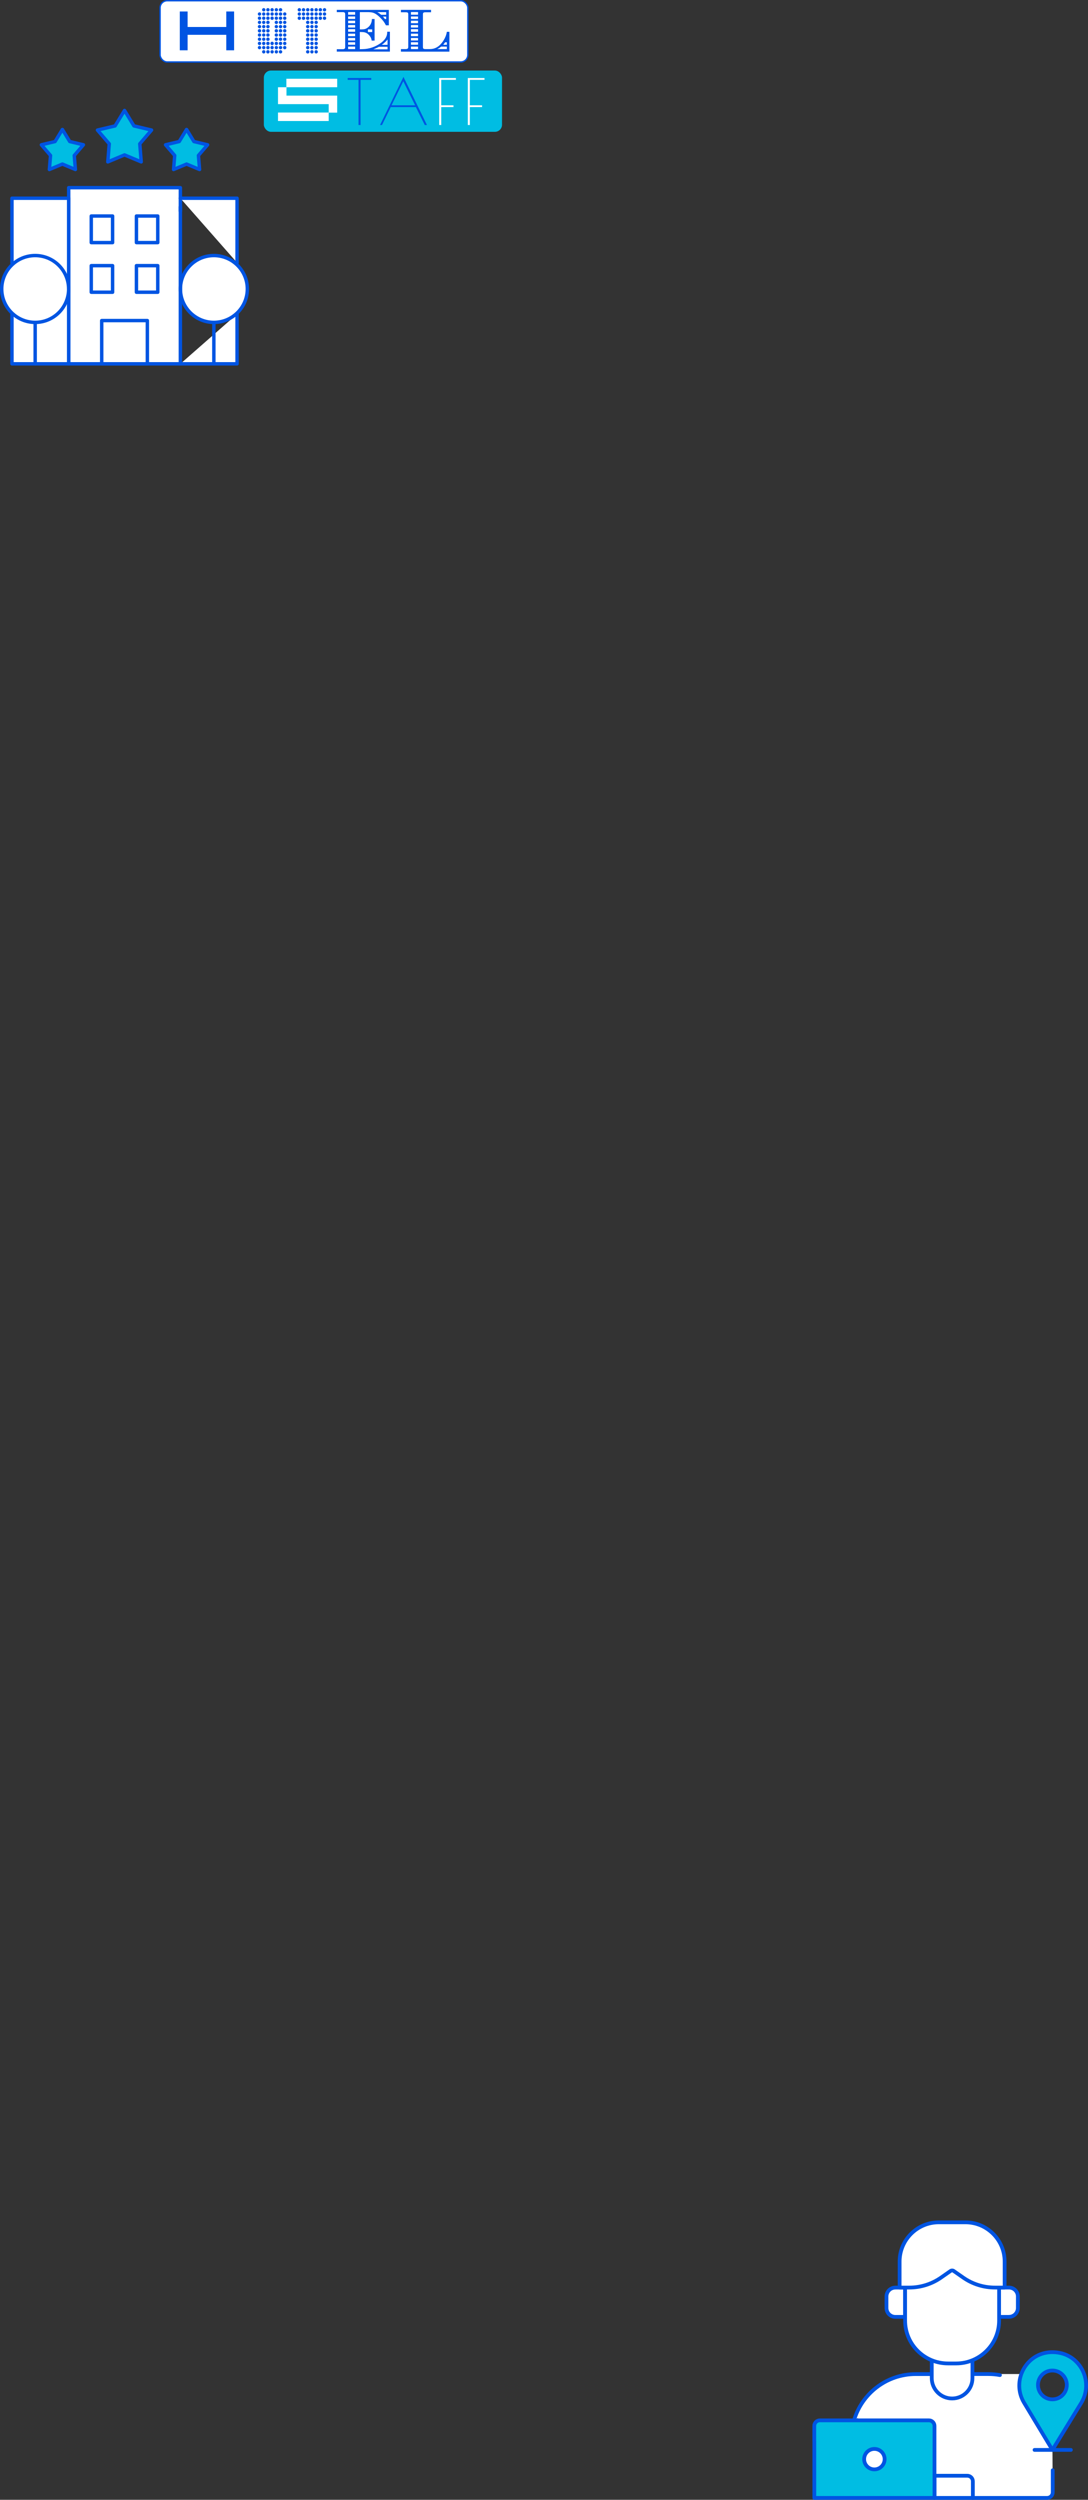 <?xml version="1.0" encoding="UTF-8"?><svg id="_レイヤー_2" xmlns="http://www.w3.org/2000/svg" viewBox="0 0 322.96 741.97"><rect x="0" y="0" width="322.96" height="741.97" fill="#333333" stroke="none"/><defs><style>.cls-1,.cls-2,.cls-3{fill:#fff;}.cls-2,.cls-4,.cls-5,.cls-6,.cls-3{stroke:#0054e2;}.cls-2,.cls-5{stroke-width:1.12px;}.cls-2,.cls-5,.cls-6,.cls-3{stroke-linecap:round;stroke-linejoin:round;}.cls-4{fill:none;stroke-miterlimit:10;stroke-width:.42px;}.cls-5,.cls-6,.cls-7{fill:#00bde3;}.cls-6,.cls-3{stroke-width:1.02px;}.cls-8{fill:#0054e2;}</style></defs><g id="_レイヤー_1-2"><rect class="cls-1" x="47.52" y=".21" width="91.35" height="18.19" rx="2.11" ry="2.11"/><rect class="cls-4" x="47.52" y=".21" width="91.35" height="18.19" rx="2.11" ry="2.11"/><path class="cls-8" d="M53.37,3.41h2.32v4.6h11.48V3.41h2.32v11.52h-2.32v-4.6h-11.48v4.6h-2.32V3.41Z"/><path class="cls-8" d="M77.04,3.66c.26,0,.49.22.49.49,0,.28-.22.51-.49.51-.28,0-.51-.22-.51-.51,0-.26.22-.49.51-.49ZM77.04,4.89c.26,0,.49.22.49.51s-.22.51-.49.51c-.28,0-.51-.22-.51-.51s.22-.51.51-.51ZM77.04,6.14c.26,0,.49.22.49.51,0,.26-.22.49-.49.49-.28,0-.51-.22-.51-.49,0-.28.22-.51.51-.51ZM77.04,7.4c.26,0,.49.22.49.49,0,.28-.22.51-.49.51-.28,0-.51-.22-.51-.51,0-.26.22-.49.51-.49ZM77.04,8.63c.26,0,.49.22.49.51s-.22.51-.49.51c-.28,0-.51-.22-.51-.51s.22-.51.51-.51ZM77.04,9.89c.26,0,.49.22.49.51,0,.26-.22.49-.49.49-.28,0-.51-.22-.51-.49,0-.28.22-.51.51-.51ZM77.04,11.14c.26,0,.49.22.49.49,0,.28-.22.51-.49.51-.28,0-.51-.22-.51-.51,0-.26.22-.49.51-.49ZM77.04,12.38c.26,0,.49.22.49.51s-.22.51-.49.51c-.28,0-.51-.22-.51-.51s.22-.51.51-.51ZM77.04,13.63c.26,0,.49.22.49.51,0,.26-.22.49-.49.49-.28,0-.51-.22-.51-.49,0-.28.22-.51.51-.51ZM78.28,2.4c.28,0,.51.22.51.51,0,.26-.22.49-.51.49-.26,0-.49-.22-.49-.49,0-.28.22-.51.49-.51ZM78.28,3.66c.28,0,.51.22.51.49,0,.28-.22.51-.51.51-.26,0-.49-.22-.49-.51,0-.26.22-.49.49-.49ZM78.28,4.89c.28,0,.51.22.51.51s-.22.51-.51.51c-.26,0-.49-.22-.49-.51s.22-.51.49-.51ZM78.28,6.14c.28,0,.51.22.51.51,0,.26-.22.49-.51.49-.26,0-.49-.22-.49-.49,0-.28.22-.51.49-.51ZM78.28,7.4c.28,0,.51.22.51.49,0,.28-.22.51-.51.51-.26,0-.49-.22-.49-.51,0-.26.22-.49.49-.49ZM78.28,8.63c.28,0,.51.22.51.51s-.22.51-.51.51c-.26,0-.49-.22-.49-.51s.22-.51.49-.51ZM78.28,9.89c.28,0,.51.22.51.51,0,.26-.22.49-.51.49-.26,0-.49-.22-.49-.49,0-.28.22-.51.49-.51ZM78.28,11.14c.28,0,.51.22.51.49,0,.28-.22.51-.51.51-.26,0-.49-.22-.49-.51,0-.26.22-.49.49-.49ZM78.28,12.38c.28,0,.51.22.51.51s-.22.51-.51.51c-.26,0-.49-.22-.49-.51s.22-.51.49-.51ZM78.28,13.63c.28,0,.51.22.51.51,0,.26-.22.49-.51.49-.26,0-.49-.22-.49-.49,0-.28.22-.51.49-.51ZM78.28,14.88c.28,0,.51.22.51.49,0,.28-.22.51-.51.51-.26,0-.49-.22-.49-.51,0-.26.22-.49.49-.49ZM79.53,2.4c.28,0,.51.22.51.51,0,.26-.22.49-.51.49s-.51-.22-.51-.49c0-.28.22-.51.51-.51ZM79.53,3.66c.28,0,.51.22.51.49,0,.28-.22.51-.51.51s-.51-.22-.51-.51c0-.26.22-.49.51-.49ZM79.53,4.89c.28,0,.51.22.51.51s-.22.51-.51.51-.51-.22-.51-.51.22-.51.51-.51ZM79.53,6.14c.28,0,.51.22.51.51,0,.26-.22.49-.51.49s-.51-.22-.51-.49c0-.28.22-.51.51-.51ZM79.53,7.4c.28,0,.51.22.51.49,0,.28-.22.51-.51.51s-.51-.22-.51-.51c0-.26.22-.49.51-.49ZM79.53,8.63c.28,0,.51.22.51.51s-.22.51-.51.51-.51-.22-.51-.51.22-.51.51-.51ZM79.53,9.89c.28,0,.51.22.51.51,0,.26-.22.49-.51.49s-.51-.22-.51-.49c0-.28.22-.51.51-.51ZM79.53,11.14c.28,0,.51.22.51.49,0,.28-.22.51-.51.51s-.51-.22-.51-.51c0-.26.22-.49.51-.49ZM79.53,12.38c.28,0,.51.22.51.51s-.22.51-.51.51-.51-.22-.51-.51.22-.51.51-.51ZM79.53,13.63c.28,0,.51.22.51.51,0,.26-.22.49-.51.49s-.51-.22-.51-.49c0-.28.22-.51.51-.51ZM79.53,14.88c.28,0,.51.22.51.49,0,.28-.22.51-.51.51s-.51-.22-.51-.51c0-.26.22-.49.51-.49ZM80.78,2.4c.26,0,.49.22.49.51,0,.26-.22.49-.49.49-.28,0-.51-.22-.51-.49,0-.28.22-.51.51-.51ZM80.78,3.66c.26,0,.49.22.49.49,0,.28-.22.51-.49.51-.28,0-.51-.22-.51-.51,0-.26.22-.49.51-.49ZM80.78,4.89c.26,0,.49.22.49.51s-.22.51-.49.51c-.28,0-.51-.22-.51-.51s.22-.51.51-.51ZM80.78,12.38c.26,0,.49.22.49.51s-.22.51-.49.51c-.28,0-.51-.22-.51-.51s.22-.51.51-.51ZM80.78,13.63c.26,0,.49.22.49.51,0,.26-.22.49-.49.49-.28,0-.51-.22-.51-.49,0-.28.22-.51.51-.51ZM80.78,14.88c.26,0,.49.22.49.49,0,.28-.22.51-.49.51-.28,0-.51-.22-.51-.51,0-.26.22-.49.51-.49ZM82.02,2.4c.28,0,.51.22.51.51,0,.26-.22.49-.51.49-.26,0-.49-.22-.49-.49,0-.28.22-.51.49-.51ZM82.02,3.66c.28,0,.51.22.51.49,0,.28-.22.51-.51.51-.26,0-.49-.22-.49-.51,0-.26.22-.49.49-.49ZM82.02,4.89c.28,0,.51.22.51.51s-.22.51-.51.51c-.26,0-.49-.22-.49-.51s.22-.51.49-.51ZM82.02,6.14c.28,0,.51.22.51.51,0,.26-.22.49-.51.49-.26,0-.49-.22-.49-.49,0-.28.22-.51.49-.51ZM82.02,7.4c.28,0,.51.22.51.49,0,.28-.22.51-.51.51-.26,0-.49-.22-.49-.51,0-.26.22-.49.49-.49ZM82.02,8.63c.28,0,.51.22.51.51s-.22.51-.51.51c-.26,0-.49-.22-.49-.51s.22-.51.49-.51ZM82.02,9.89c.28,0,.51.22.51.51,0,.26-.22.49-.51.49-.26,0-.49-.22-.49-.49,0-.28.22-.51.49-.51ZM82.02,11.14c.28,0,.51.22.51.49,0,.28-.22.51-.51.51-.26,0-.49-.22-.49-.51,0-.26.22-.49.49-.49ZM82.02,12.38c.28,0,.51.22.51.51s-.22.51-.51.51c-.26,0-.49-.22-.49-.51s.22-.51.49-.51ZM82.02,13.63c.28,0,.51.22.51.51,0,.26-.22.49-.51.49-.26,0-.49-.22-.49-.49,0-.28.22-.51.49-.51ZM82.02,14.88c.28,0,.51.22.51.49,0,.28-.22.51-.51.51-.26,0-.49-.22-.49-.51,0-.26.22-.49.49-.49ZM83.27,2.4c.28,0,.51.22.51.51,0,.26-.22.49-.51.49s-.51-.22-.51-.49c0-.28.22-.51.51-.51ZM83.27,3.66c.28,0,.51.22.51.49,0,.28-.22.51-.51.51s-.51-.22-.51-.51c0-.26.22-.49.51-.49ZM83.27,4.89c.28,0,.51.22.51.51s-.22.51-.51.51-.51-.22-.51-.51.22-.51.51-.51ZM83.27,6.14c.28,0,.51.22.51.51,0,.26-.22.49-.51.49s-.51-.22-.51-.49c0-.28.22-.51.51-.51ZM83.27,7.4c.28,0,.51.22.51.49,0,.28-.22.51-.51.51s-.51-.22-.51-.51c0-.26.22-.49.51-.49ZM83.27,8.63c.28,0,.51.22.51.51s-.22.51-.51.51-.51-.22-.51-.51.22-.51.51-.51ZM83.27,9.89c.28,0,.51.22.51.51,0,.26-.22.49-.51.49s-.51-.22-.51-.49c0-.28.22-.51.51-.51ZM83.27,11.14c.28,0,.51.22.51.49,0,.28-.22.51-.51.51s-.51-.22-.51-.51c0-.26.22-.49.51-.49ZM83.27,12.38c.28,0,.51.22.51.51s-.22.51-.51.51-.51-.22-.51-.51.22-.51.51-.51ZM83.27,13.63c.28,0,.51.22.51.51,0,.26-.22.49-.51.49s-.51-.22-.51-.49c0-.28.22-.51.51-.51ZM83.27,14.88c.28,0,.51.22.51.49,0,.28-.22.51-.51.51s-.51-.22-.51-.51c0-.26.22-.49.51-.49ZM84.53,3.66c.26,0,.49.22.49.49,0,.28-.22.51-.49.51-.28,0-.51-.22-.51-.51,0-.26.22-.49.51-.49ZM84.53,4.89c.26,0,.49.22.49.51s-.22.51-.49.51c-.28,0-.51-.22-.51-.51s.22-.51.51-.51ZM84.53,6.14c.26,0,.49.22.49.51,0,.26-.22.49-.49.49-.28,0-.51-.22-.51-.49,0-.28.22-.51.51-.51ZM84.53,7.4c.26,0,.49.22.49.49,0,.28-.22.51-.49.51-.28,0-.51-.22-.51-.51,0-.26.22-.49.51-.49ZM84.53,8.63c.26,0,.49.22.49.51s-.22.51-.49.51c-.28,0-.51-.22-.51-.51s.22-.51.51-.51ZM84.53,9.89c.26,0,.49.22.49.51,0,.26-.22.49-.49.49-.28,0-.51-.22-.51-.49,0-.28.22-.51.51-.51ZM84.53,11.14c.26,0,.49.22.49.49,0,.28-.22.51-.49.51-.28,0-.51-.22-.51-.51,0-.26.22-.49.51-.49ZM84.53,12.38c.26,0,.49.22.49.51s-.22.51-.49.51c-.28,0-.51-.22-.51-.51s.22-.51.51-.51ZM84.53,13.63c.26,0,.49.22.49.51,0,.26-.22.49-.49.49-.28,0-.51-.22-.51-.49,0-.28.22-.51.51-.51Z"/><path class="cls-8" d="M88.86,2.4c.26,0,.49.22.49.51,0,.26-.22.49-.49.49-.28,0-.51-.22-.51-.49,0-.28.22-.51.51-.51ZM88.86,3.66c.26,0,.49.22.49.49,0,.28-.22.51-.49.51-.28,0-.51-.22-.51-.51,0-.26.22-.49.51-.49ZM88.86,4.89c.26,0,.49.22.49.51s-.22.51-.49.51c-.28,0-.51-.22-.51-.51s.22-.51.51-.51ZM90.09,2.4c.28,0,.51.22.51.51,0,.26-.22.49-.51.49-.26,0-.49-.22-.49-.49,0-.28.22-.51.49-.51ZM90.09,3.66c.28,0,.51.22.51.49,0,.28-.22.51-.51.51-.26,0-.49-.22-.49-.51,0-.26.22-.49.49-.49ZM90.09,4.89c.28,0,.51.22.51.51s-.22.51-.51.51c-.26,0-.49-.22-.49-.51s.22-.51.49-.51ZM91.35,2.4c.28,0,.51.22.51.51,0,.26-.22.49-.51.49s-.51-.22-.51-.49c0-.28.22-.51.51-.51ZM91.35,3.66c.28,0,.51.22.51.49,0,.28-.22.51-.51.51s-.51-.22-.51-.51c0-.26.22-.49.51-.49ZM91.35,4.89c.28,0,.51.22.51.51s-.22.51-.51.51-.51-.22-.51-.51.22-.51.51-.51ZM91.35,6.14c.28,0,.51.22.51.51,0,.26-.22.49-.51.49s-.51-.22-.51-.49c0-.28.22-.51.51-.51ZM91.35,7.4c.28,0,.51.22.51.49,0,.28-.22.51-.51.51s-.51-.22-.51-.51c0-.26.22-.49.51-.49ZM91.35,8.63c.28,0,.51.22.51.51s-.22.51-.51.51-.51-.22-.51-.51.22-.51.51-.51ZM91.35,9.89c.28,0,.51.22.51.51,0,.26-.22.49-.51.49s-.51-.22-.51-.49c0-.28.22-.51.51-.51ZM91.35,11.14c.28,0,.51.22.51.49,0,.28-.22.51-.51.51s-.51-.22-.51-.51c0-.26.22-.49.51-.49ZM91.35,12.38c.28,0,.51.22.51.51s-.22.51-.51.51-.51-.22-.51-.51.22-.51.51-.51ZM91.35,13.63c.28,0,.51.22.51.51,0,.26-.22.49-.51.49s-.51-.22-.51-.49c0-.28.22-.51.51-.51ZM91.35,14.88c.28,0,.51.22.51.49,0,.28-.22.51-.51.51s-.51-.22-.51-.51c0-.26.22-.49.51-.49ZM92.6,2.4c.26,0,.49.22.49.51,0,.26-.22.49-.49.49-.28,0-.51-.22-.51-.49,0-.28.22-.51.51-.51ZM92.6,3.66c.26,0,.49.22.49.49,0,.28-.22.51-.49.51-.28,0-.51-.22-.51-.51,0-.26.22-.49.51-.49ZM92.6,4.89c.26,0,.49.22.49.51s-.22.51-.49.51c-.28,0-.51-.22-.51-.51s.22-.51.51-.51ZM92.6,6.14c.26,0,.49.22.49.51,0,.26-.22.49-.49.49-.28,0-.51-.22-.51-.49,0-.28.22-.51.51-.51ZM92.6,7.4c.26,0,.49.22.49.49,0,.28-.22.51-.49.51-.28,0-.51-.22-.51-.51,0-.26.22-.49.51-.49ZM92.6,8.63c.26,0,.49.22.49.51s-.22.51-.49.51c-.28,0-.51-.22-.51-.51s.22-.51.51-.51ZM92.6,9.89c.26,0,.49.22.49.51,0,.26-.22.49-.49.49-.28,0-.51-.22-.51-.49,0-.28.22-.51.51-.51ZM92.6,11.14c.26,0,.49.22.49.49,0,.28-.22.51-.49.51-.28,0-.51-.22-.51-.51,0-.26.22-.49.51-.49ZM92.6,12.38c.26,0,.49.22.49.51s-.22.51-.49.51c-.28,0-.51-.22-.51-.51s.22-.51.51-.51ZM92.6,13.63c.26,0,.49.22.49.51,0,.26-.22.49-.49.49-.28,0-.51-.22-.51-.49,0-.28.22-.51.51-.51ZM92.6,14.88c.26,0,.49.22.49.49,0,.28-.22.51-.49.51-.28,0-.51-.22-.51-.51,0-.26.22-.49.51-.49ZM93.84,2.4c.28,0,.51.22.51.51,0,.26-.22.49-.51.49-.26,0-.49-.22-.49-.49,0-.28.22-.51.49-.51ZM93.84,3.66c.28,0,.51.22.51.49,0,.28-.22.51-.51.51-.26,0-.49-.22-.49-.51,0-.26.22-.49.49-.49ZM93.84,4.89c.28,0,.51.22.51.51s-.22.51-.51.51c-.26,0-.49-.22-.49-.51s.22-.51.49-.51ZM93.84,6.14c.28,0,.51.22.51.51,0,.26-.22.49-.51.49-.26,0-.49-.22-.49-.49,0-.28.22-.51.49-.51ZM93.84,7.4c.28,0,.51.22.51.49,0,.28-.22.51-.51.51-.26,0-.49-.22-.49-.51,0-.26.22-.49.49-.49ZM93.84,8.63c.28,0,.51.22.51.51s-.22.51-.51.51c-.26,0-.49-.22-.49-.51s.22-.51.49-.51ZM93.84,9.89c.28,0,.51.22.51.51,0,.26-.22.49-.51.49-.26,0-.49-.22-.49-.49,0-.28.22-.51.49-.51ZM93.84,11.14c.28,0,.51.22.51.49,0,.28-.22.51-.51.51-.26,0-.49-.22-.49-.51,0-.26.22-.49.49-.49ZM93.84,12.38c.28,0,.51.22.51.51s-.22.51-.51.51c-.26,0-.49-.22-.49-.51s.22-.51.49-.51ZM93.84,13.63c.28,0,.51.22.51.51,0,.26-.22.49-.51.49-.26,0-.49-.22-.49-.49,0-.28.22-.51.49-.51ZM93.84,14.88c.28,0,.51.22.51.49,0,.28-.22.51-.51.51-.26,0-.49-.22-.49-.51,0-.26.22-.49.49-.49ZM95.09,2.4c.28,0,.51.22.51.51,0,.26-.22.49-.51.49s-.51-.22-.51-.49c0-.28.22-.51.51-.51ZM95.09,3.66c.28,0,.51.22.51.49,0,.28-.22.51-.51.51s-.51-.22-.51-.51c0-.26.22-.49.51-.49ZM95.09,4.89c.28,0,.51.22.51.51s-.22.51-.51.51-.51-.22-.51-.51.22-.51.51-.51ZM96.34,2.4c.26,0,.49.22.49.51,0,.26-.22.49-.49.49-.28,0-.51-.22-.51-.49,0-.28.22-.51.51-.51ZM96.34,3.66c.26,0,.49.22.49.49,0,.28-.22.51-.49.51-.28,0-.51-.22-.51-.51,0-.26.22-.49.51-.49ZM96.34,4.89c.26,0,.49.22.49.51s-.22.51-.49.51c-.28,0-.51-.22-.51-.51s.22-.51.51-.51Z"/><path class="cls-8" d="M114.57,7.53c-.52-1-.95-1.56-1.84-2.42-.95-.91-1.71-1.36-2.55-1.45-.17-.02-.41-.04-.74-.06h-2.62v5.11c.13.02.26.02.39.02.97,0,1.41-.13,1.97-.56.76-.56,1.21-1.49,1.21-2.53h.8v6.42h-.86c-.09-.52-.15-.71-.39-1.12-.21-.33-.45-.61-.73-.84-.56-.46-1.06-.6-2.16-.6h-.24v5.11c.71-.02,1.23-.04,1.58-.07,1.51-.15,2.92-.65,4.28-1.52,1.51-.97,2.27-2.12,2.27-3.42v-.19h.8v5.91h-15.77v-.71h1.75c.48,0,.74-.2.74-.56V4.29c0-.52-.17-.69-.69-.69h-1.8v-.67h15.45v4.59h-.86ZM103.34,3.57v.8h2.08v-.8h-2.08ZM103.34,4.89v.73h2.08v-.73h-2.08ZM103.34,6.15v.74h2.08v-.74h-2.08ZM103.34,7.43v.74h2.08v-.74h-2.08ZM103.34,8.66v.76h2.08v-.76h-2.08ZM103.34,10v.74h2.08v-.74h-2.08ZM103.34,11.28v.73h2.08v-.73h-2.08ZM103.34,12.55v.73h2.08v-.73h-2.08ZM103.34,13.83v.74h2.08v-.74h-2.08ZM110.48,9.52v-.8h-1.26v.8h1.26ZM111.86,14.19c-.39.19-.56.26-1.04.45h4.22v-.76h-2.57c-.24.15-.33.19-.61.32ZM111.99,3.6l.24.13c.33.19.41.22.74.52l.15.13h1.51v-.78h-2.64ZM115.04,11.71c-.35.43-.48.6-.8.86-.28.26-.45.41-.93.74h1.73v-1.6ZM113.96,5.28l.28.37h.39v-.72h-.95l.13.15.15.2Z"/><path class="cls-8" d="M126.23,3.64c-.52,0-.69.15-.69.63v9.65c0,.5.17.65.69.65h1.34c1.3,0,2.36-.48,3.27-1.49.97-1.06,1.64-2.44,1.8-3.64h.76v5.89h-14.39v-.76h1.47c.48,0,.71-.19.71-.65V4.27c0-.5-.17-.63-.71-.63h-1.47v-.71h8.94v.71h-1.73ZM121.99,3.57v.8h2.1v-.8h-2.1ZM121.99,4.89v.73h2.1v-.73h-2.1ZM121.99,6.15v.74h2.1v-.74h-2.1ZM121.99,7.43v.74h2.1v-.74h-2.1ZM121.99,8.66v.76h2.1v-.76h-2.1ZM121.99,10v.74h2.1v-.74h-2.1ZM121.99,11.28v.73h2.1v-.73h-2.1ZM121.99,12.55v.73h2.1v-.73h-2.1ZM121.99,13.83v.74h2.1v-.74h-2.1ZM130.95,13.83l-.17.13-.32.24c-.09.06-.24.15-.43.24-.06.04-.15.07-.24.13h2.85v-.74h-1.69ZM132.14,12.55l-.11.13-.17.24c-.06.09-.11.15-.3.37h1.08v-.74h-.5Z"/><rect class="cls-7" x="78.32" y="20.94" width="70.7" height="18.19" rx="2.11" ry="2.11"/><path class="cls-1" d="M82.52,33.4h15.05v-2.49h-15.05v-5.02h2.49v-2.52h15.08v2.52h-15.05v2.49h15.05v5.05h-2.52v2.49h-15.05v-2.52Z"/><path class="cls-8" d="M110.21,23.16v.54h-3.18v13.41h-.61v-13.41h-3.22v-.54h7.01Z"/><path class="cls-8" d="M119.77,22.83l6.97,14.28h-.65l-2.64-5.32h-7.46l-2.6,5.32h-.58l6.95-14.28ZM119.71,24.11l-3.48,7.14h6.99l-3.51-7.14Z"/><path class="cls-1" d="M130.37,23.16h4.96v.54h-4.35v7.55h3.63v.54h-3.63v5.32h-.61v-13.95Z"/><path class="cls-1" d="M138.86,23.16h4.96v.54h-4.35v7.55h3.63v.54h-3.63v5.32h-.61v-13.95Z"/><g id="g561"><g id="g563"><g id="g565"><g id="g571"><path id="path573" class="cls-3" d="M53.54,107.99H20.39v-52.28h33.15v6.94"/></g><path id="path575" class="cls-3" d="M43.74,107.99h-13.55v-12.84h13.55v12.84Z"/></g></g><path id="path577" class="cls-3" d="M33.42,72.01h-6.33v-7.89h6.33v7.89Z"/><path id="path579" class="cls-3" d="M46.83,72.01h-6.33v-7.89h6.33v7.89Z"/><path id="path581" class="cls-3" d="M33.42,86.74h-6.33v-7.89h6.33v7.89Z"/><path id="path583" class="cls-3" d="M46.83,86.74h-6.33v-7.89h6.33v7.89Z"/><g id="g585"><g id="g587"><g id="g593"><path id="path595" class="cls-3" d="M53.54,58.84h16.83v19.14"/></g><g id="g597"><path id="path599" class="cls-3" d="M70.37,93.23v14.76h-16.83"/></g><g id="g601"><path id="path603" class="cls-3" d="M3.55,78.06v-19.22h16.83v49.15H3.55v-14.73"/></g><g id="g605"><path id="path607" class="cls-3" d="M73.42,85.77c0,5.48-4.45,9.92-9.93,9.92s-9.93-4.44-9.93-9.92,4.45-9.92,9.93-9.92,9.93,4.44,9.93,9.92Z"/></g><g id="g609"><path id="path611" class="cls-3" d="M20.38,85.77c0,5.48-4.45,9.92-9.93,9.92S.51,91.25.51,85.77s4.45-9.92,9.93-9.92,9.93,4.44,9.93,9.92Z"/></g><g id="g613"><path id="path615" class="cls-3" d="M10.44,96.01v11.98"/></g><g id="g617"><path id="path619" class="cls-3" d="M63.48,96.01v11.98"/></g><g id="g629"><path id="path631" class="cls-3" d="M53.54,107.39v-35.92h0v-10.06"/></g><g id="g633"><path id="path635" class="cls-6" d="M36.96,32.78l2.8,4.59,5.23,1.24-3.5,4.08.43,5.36-4.96-2.07-4.96,2.07.43-5.36-3.5-4.08,5.23-1.24,2.8-4.59Z"/></g><g id="g637"><path id="path639" class="cls-6" d="M55.39,38.44l2.17,3.57,4.06.97-2.72,3.17.34,4.16-3.86-1.61-3.86,1.61.34-4.16-2.72-3.17,4.06-.97,2.17-3.57Z"/></g><g id="g641"><path id="path643" class="cls-6" d="M18.53,38.44l2.17,3.57,4.06.97-2.72,3.17.34,4.16-3.86-1.61-3.86,1.61.34-4.16-2.72-3.17,4.06-.97,2.17-3.57Z"/></g></g></g></g><path class="cls-1" d="M302.61,727.22c7.13,8.47,1.35,15.28-18.15,13.95h-16.2c-7.67,0-13.95-6.28-13.95-13.95v-7.1c0-7.67,11.18-15.35,18.85-15.35h16.2c7.67,0,13.95,6.28,13.95,13.95l-.7,8.5Z"/><polygon class="cls-1" points="292 704.65 304.71 704.65 311.01 720.87 312.41 726.47 312.48 739.77 305.41 741.17 292.81 741.17 292 704.65"/><g id="g405"><g id="g407"><g id="g409"><g id="g415"><path id="path417" class="cls-2" d="M288.77,741.41h22.07c.91,0,1.65-.74,1.65-1.65v-6.56"/></g><g id="g419"><path id="path421" class="cls-2" d="M276.57,704.66h-4.73c-8.69,0-16.02,5.8-18.33,13.74"/></g><g id="g423"><path id="path425" class="cls-2" d="M296.82,704.96c-1.11-.2-2.26-.31-3.44-.31h-4.73"/></g><g id="g427"><path id="path429" class="cls-2" d="M299.51,687.68h-2.95v-8.7h2.95c1.45,0,2.63,1.18,2.63,2.63v3.43c0,1.45-1.18,2.63-2.63,2.63Z"/></g><g id="g431"><path id="path433" class="cls-2" d="M265.77,678.98h2.9v8.7h-2.9c-1.45,0-2.63-1.18-2.63-2.63v-3.43c0-1.45,1.18-2.63,2.63-2.63Z"/></g><g id="g435"><path id="path437" class="cls-2" d="M288.66,700.55v5.31c0,3.34-2.71,6.04-6.04,6.04s-6.04-2.71-6.04-6.04v-5.36"/></g><g id="g439"><path id="path441" class="cls-2" d="M268.67,669.18v19.6c0,7.03,5.7,12.72,12.74,12.72h2.42c7.03,0,12.74-5.7,12.74-12.72v-19.6"/></g><g id="g443"><path id="path445" class="cls-2" d="M283.09,674.05l2.84,1.98c2.76,1.92,6.04,2.95,9.41,2.95h2.87v-7.73c0-6.43-5.22-11.64-11.65-11.64h-7.87c-6.44,0-11.65,5.21-11.65,11.64v7.73h2.87c3.36,0,6.65-1.03,9.41-2.95l2.84-1.98c.28-.2.66-.2.94,0Z"/></g><g id="g459"><path id="path461" class="cls-2" d="M288.77,741.41h-11.38v-6.58h9.74c.91,0,1.65.74,1.65,1.65v4.93Z"/></g><g id="g463"><path id="path465" class="cls-5" d="M241.71,724.59v-4.55c0-.91.74-1.65,1.65-1.65h32.38c.91,0,1.65.74,1.65,1.65v21.37h-35.67v-16.82Z"/></g><g id="g467"><path id="path469" class="cls-2" d="M259.55,732.95h0c-1.68,0-3.04-1.36-3.04-3.04s1.36-3.04,3.04-3.04,3.04,1.36,3.04,3.04-1.36,3.04-3.04,3.04Z"/></g><g id="g471"><path id="path473" class="cls-2" d="M307.09,727.17h10.79"/></g><g id="g475"><path id="path477" class="cls-5" d="M312.39,703.6c2.36,0,4.28,1.91,4.28,4.28s-1.91,4.28-4.28,4.28-4.28-1.91-4.28-4.28,1.91-4.28,4.28-4.28ZM312.39,727.17l8.53-13.9c3.6-5.86.32-13.62-6.43-14.92-.73-.14-1.49-.21-2.27-.2-.12,0-.24,0-.36.01-7.43.36-11.7,8.65-7.87,15.03l8.4,13.97Z"/></g></g></g></g></g></svg>